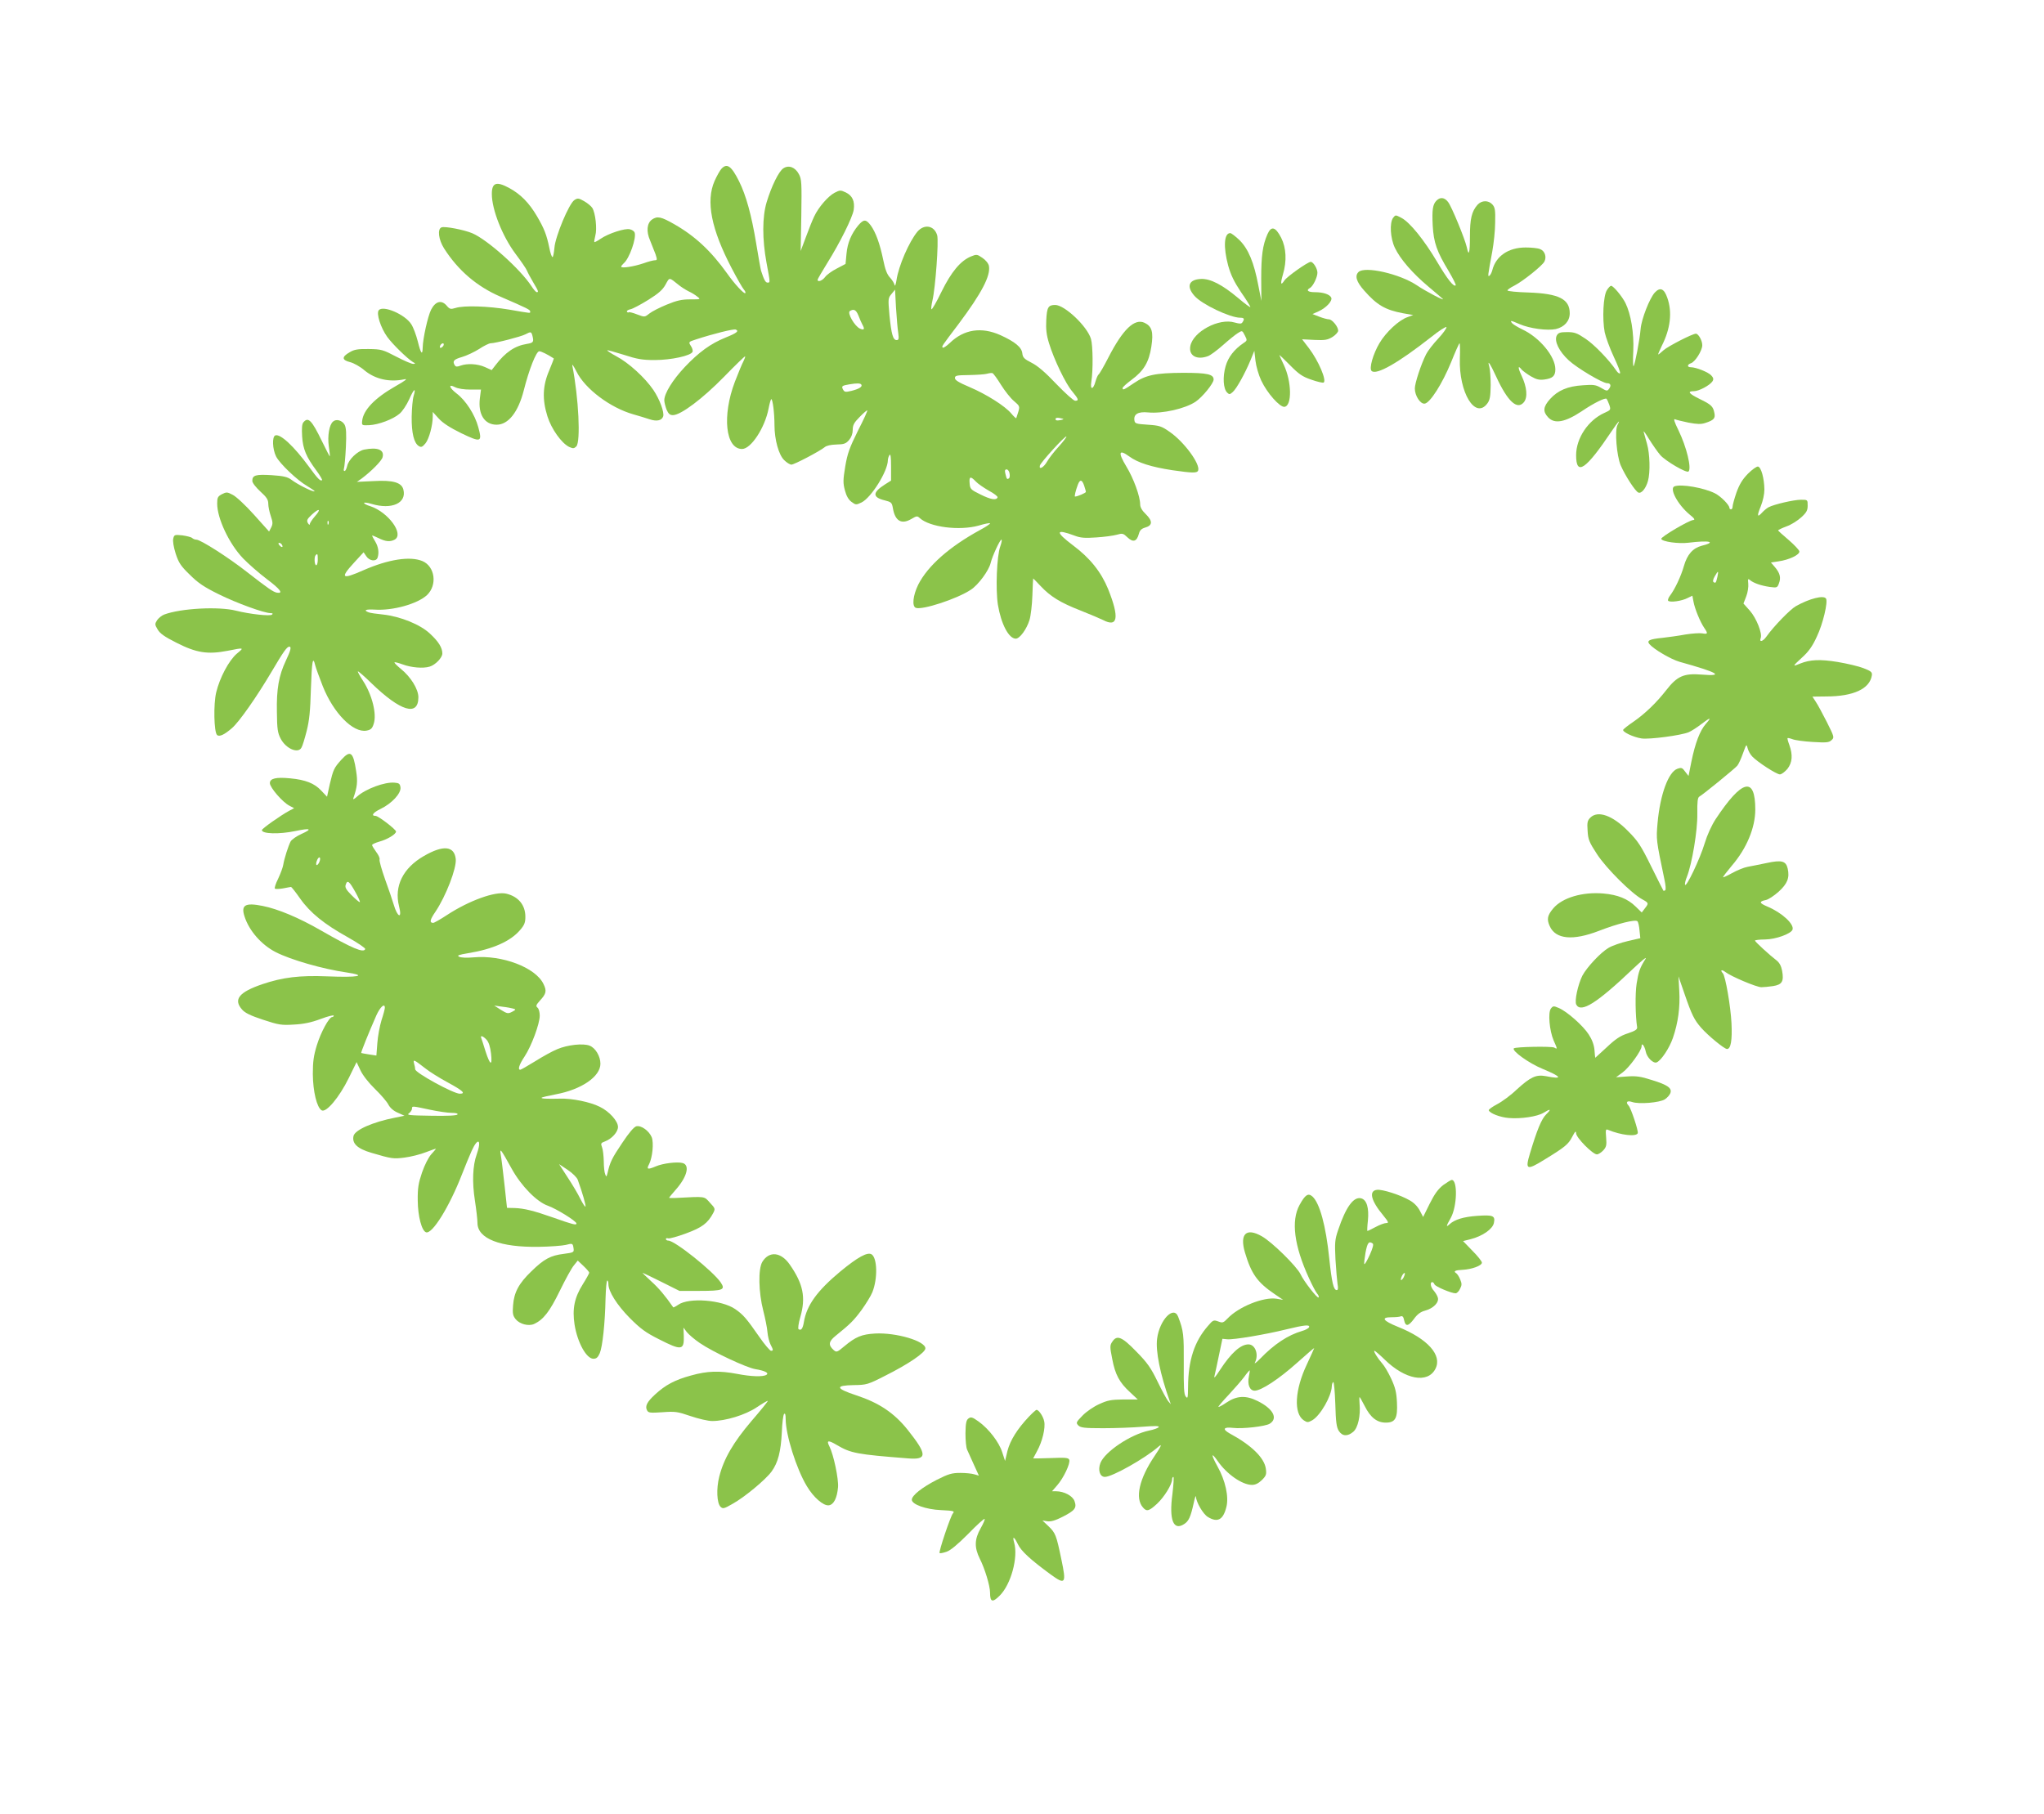 <?xml version="1.0" standalone="no"?>
<!DOCTYPE svg PUBLIC "-//W3C//DTD SVG 20010904//EN"
 "http://www.w3.org/TR/2001/REC-SVG-20010904/DTD/svg10.dtd">
<svg version="1.0" xmlns="http://www.w3.org/2000/svg"
 width="1280pt" height="1136pt" viewBox="0 0 1280 1136"
 preserveAspectRatio="xMidYMid meet">
<g transform="translate(0,1136) scale(0.1,-0.1)"
fill="#8bc34a" stroke="none">
<path d="M4517 10302 c-9 -10 -28 -44 -42 -75 -56 -127 -21 -302 107 -547 33
-63 67 -123 76 -133 8 -9 13 -20 9 -23 -7 -7 -67 57 -114 124 -101 141 -201
234 -331 308 -82 47 -106 52 -139 29 -32 -23 -37 -74 -12 -131 11 -27 26 -66
34 -86 11 -34 11 -38 -4 -38 -9 0 -41 -8 -71 -19 -62 -21 -140 -33 -140 -21 0
4 7 13 16 21 35 29 81 159 68 193 -3 8 -16 17 -30 20 -29 8 -134 -26 -182 -59
-20 -14 -38 -23 -40 -21 -2 2 1 20 6 40 12 42 1 142 -19 174 -7 11 -30 30 -51
42 -35 20 -41 20 -61 7 -34 -22 -120 -229 -125 -299 -3 -32 -8 -58 -12 -58 -5
0 -14 26 -20 58 -17 81 -31 119 -78 199 -49 83 -102 137 -174 176 -80 43 -108
33 -108 -38 0 -98 66 -264 147 -373 36 -48 69 -96 73 -107 4 -11 22 -44 39
-73 34 -57 35 -62 22 -62 -4 0 -20 17 -33 38 -72 109 -275 290 -370 331 -52
22 -172 45 -193 37 -27 -10 -19 -77 16 -132 88 -138 206 -239 355 -303 164
-71 184 -81 184 -91 0 -13 13 -14 -132 11 -132 22 -283 27 -336 10 -30 -9 -36
-8 -56 16 -32 36 -69 26 -96 -26 -21 -41 -52 -182 -53 -238 -1 -52 -12 -38
-31 40 -10 39 -28 88 -41 107 -39 61 -176 120 -203 87 -17 -20 12 -110 53
-167 34 -47 125 -135 160 -157 18 -10 18 -12 3 -12 -10 -1 -58 20 -106 45 -84
44 -94 47 -173 48 -68 1 -91 -3 -119 -20 -51 -29 -50 -49 2 -62 24 -6 65 -29
91 -52 67 -55 156 -75 247 -56 26 6 12 -6 -55 -44 -128 -73 -200 -148 -207
-216 -3 -28 -2 -29 44 -27 59 3 149 37 189 71 18 14 45 55 61 90 30 68 45 79
28 21 -6 -19 -11 -77 -12 -129 -1 -102 14 -165 45 -184 15 -9 22 -6 42 18 22
28 45 112 45 168 l0 28 38 -42 c26 -28 69 -56 140 -91 125 -60 133 -57 107 38
-21 78 -78 167 -135 210 -48 37 -55 63 -10 40 17 -9 55 -15 96 -15 l66 0 -7
-55 c-12 -100 29 -165 105 -165 73 0 135 78 170 215 33 131 78 245 97 245 12
0 51 -19 91 -45 1 -1 -12 -35 -29 -76 -41 -95 -44 -181 -11 -286 25 -80 88
-168 136 -192 25 -11 30 -11 45 3 28 29 15 303 -25 506 -3 14 9 -3 26 -37 54
-109 212 -227 356 -268 32 -9 78 -23 102 -31 45 -15 76 -8 85 18 8 26 -22 107
-61 165 -53 78 -155 171 -233 212 -33 18 -59 35 -56 37 2 2 48 -11 103 -28 83
-27 115 -33 194 -33 102 0 228 27 237 52 3 7 -2 24 -11 37 -15 24 -15 25 32
40 110 36 236 67 249 62 23 -9 7 -22 -63 -50 -94 -38 -168 -92 -256 -185 -76
-81 -128 -165 -128 -208 0 -13 7 -39 14 -58 12 -27 21 -35 40 -35 49 0 186
103 320 240 70 72 130 130 132 128 2 -2 -3 -16 -10 -30 -8 -14 -32 -72 -54
-129 -81 -213 -59 -421 45 -421 56 0 143 133 166 253 6 32 14 59 17 59 9 0 20
-89 20 -163 0 -91 27 -187 61 -219 16 -16 36 -28 45 -28 18 0 179 85 208 109
11 10 39 16 74 17 47 1 59 5 79 28 15 18 23 40 23 64 0 29 8 45 42 79 23 24
45 43 49 43 4 0 -22 -57 -58 -127 -54 -109 -66 -143 -80 -225 -14 -85 -14
-104 -2 -149 9 -35 23 -59 41 -72 27 -20 29 -20 63 -4 60 29 165 196 165 265
0 9 5 24 10 32 7 10 10 -12 10 -72 l0 -88 -38 -24 c-79 -50 -80 -81 -1 -100
40 -10 44 -14 50 -46 13 -82 53 -107 115 -71 34 20 38 21 54 6 63 -57 248 -80
368 -47 39 12 72 18 72 14 0 -4 -28 -23 -62 -41 -194 -106 -328 -225 -388
-343 -33 -68 -40 -135 -15 -145 41 -15 258 56 344 113 47 30 114 121 125 169
10 42 58 145 67 145 5 0 1 -19 -7 -42 -22 -60 -30 -268 -15 -365 20 -121 68
-213 112 -213 25 0 68 59 86 117 8 26 16 95 18 153 2 58 4 106 5 107 0 1 21
-20 46 -47 62 -66 123 -104 251 -154 60 -24 122 -50 140 -59 93 -49 104 14 33
192 -44 108 -113 195 -220 275 -114 86 -111 106 10 61 36 -14 64 -16 135 -11
50 3 107 11 129 17 35 10 40 9 67 -17 35 -33 58 -26 71 23 6 22 16 32 40 39
46 13 47 41 3 84 -23 22 -35 43 -35 61 0 49 -41 163 -87 238 -53 88 -47 110
19 62 53 -39 138 -66 270 -86 125 -18 154 -19 161 -2 15 40 -88 180 -178 242
-51 36 -64 40 -137 45 -74 5 -81 7 -84 27 -6 39 23 56 85 50 90 -9 232 23 298
67 43 29 113 115 113 139 0 33 -40 42 -190 42 -175 -1 -233 -13 -310 -65 -62
-42 -70 -46 -70 -30 0 5 25 28 56 51 76 56 109 110 124 208 14 91 4 127 -42
149 -63 30 -136 -40 -227 -217 -28 -55 -56 -103 -61 -106 -5 -3 -14 -24 -20
-45 -14 -52 -34 -53 -26 -2 12 73 10 227 -2 269 -23 79 -165 213 -224 213 -44
0 -52 -15 -56 -94 -3 -57 1 -93 17 -145 31 -102 105 -256 146 -303 39 -47 43
-58 18 -58 -10 0 -62 47 -118 105 -69 73 -117 114 -155 133 -47 24 -55 33 -58
59 -4 38 -45 72 -137 114 -119 53 -228 37 -317 -49 -21 -20 -41 -33 -44 -29
-8 7 -10 4 99 148 145 194 201 302 190 363 -3 16 -20 37 -41 51 -33 23 -37 23
-71 9 -66 -27 -124 -97 -185 -221 -31 -64 -59 -113 -63 -110 -3 3 0 28 6 54
19 80 40 370 30 409 -18 62 -81 73 -124 23 -52 -63 -118 -214 -131 -304 -4
-27 -10 -41 -12 -30 -2 11 -15 32 -29 47 -18 19 -30 50 -42 110 -21 102 -47
173 -78 216 -30 40 -44 40 -78 1 -44 -53 -68 -111 -74 -178 l-6 -64 -55 -29
c-30 -15 -63 -39 -73 -53 -17 -23 -47 -34 -47 -17 0 4 27 50 59 102 82 131
159 287 167 335 8 55 -8 90 -50 110 -32 15 -36 15 -69 -2 -41 -21 -102 -92
-128 -148 -11 -22 -34 -80 -52 -129 l-33 -88 4 223 c3 202 2 227 -15 258 -23
44 -64 59 -97 37 -29 -18 -75 -113 -105 -212 -28 -93 -28 -232 -1 -379 24
-129 24 -125 6 -125 -12 0 -22 18 -40 74 -3 10 -17 88 -31 174 -29 175 -63
299 -107 387 -48 96 -76 116 -111 77z m-264 -729 c15 -12 42 -29 60 -38 18 -8
42 -23 54 -33 22 -17 21 -17 -45 -17 -53 0 -84 -7 -147 -33 -44 -18 -93 -43
-109 -56 -29 -23 -29 -23 -77 -5 -25 10 -49 16 -52 13 -3 -3 -8 -1 -11 4 -3 5
7 12 22 15 15 3 65 30 112 59 64 40 90 63 108 96 26 47 20 47 85 -5z m1372
-298 c5 -37 3 -45 -10 -45 -23 0 -33 37 -45 156 -9 103 -9 107 13 133 l22 27
6 -113 c4 -63 10 -134 14 -158z m-249 108 c8 -21 19 -46 24 -55 17 -30 12 -38
-15 -26 -33 15 -81 98 -63 110 25 15 39 8 54 -29z m-2042 -125 c10 -40 7 -45
-35 -52 -75 -12 -134 -52 -196 -133 l-24 -31 -42 19 c-47 21 -111 24 -153 9
-21 -8 -29 -8 -36 2 -16 26 -7 37 45 52 28 8 77 31 107 50 30 20 63 36 72 36
30 0 192 42 218 56 34 18 37 17 44 -8z m-556 -60 c-2 -6 -10 -14 -16 -16 -7
-2 -10 2 -6 12 7 18 28 22 22 4z m3491 -249 c24 -38 60 -84 81 -101 35 -30 37
-33 27 -67 -6 -20 -12 -38 -13 -40 -2 -2 -16 11 -31 29 -39 47 -156 121 -262
166 -66 28 -91 43 -91 56 0 16 10 18 88 19 48 1 98 4 112 8 14 4 30 6 35 4 6
-2 30 -35 54 -74z m-875 2 c8 -13 -14 -27 -62 -39 -38 -9 -44 -8 -53 9 -11 21
-6 24 41 32 46 8 69 7 74 -2z m1266 -216 c0 -1 -11 -5 -25 -7 -16 -3 -25 -1
-25 7 0 8 9 10 25 7 14 -2 25 -6 25 -7z m-29 -171 c-29 -31 -62 -74 -74 -95
-21 -37 -52 -54 -45 -25 4 19 159 189 166 182 2 -3 -19 -31 -47 -62z m-309
-169 c3 -14 1 -28 -4 -31 -12 -8 -14 -5 -22 29 -5 20 -3 27 8 27 7 0 16 -11
18 -25z m-211 -51 c13 -14 50 -39 81 -57 32 -17 57 -36 55 -42 -7 -20 -43 -14
-107 18 -61 30 -65 34 -68 70 -4 44 6 46 39 11z m678 -25 c6 -18 11 -35 11
-40 0 -6 -53 -29 -68 -29 -5 0 4 38 18 75 13 34 26 32 39 -6z"/>
<path d="M8996 10104 c-24 -24 -29 -57 -24 -157 6 -107 26 -163 100 -285 27
-46 47 -86 44 -89 -12 -12 -50 35 -117 148 -82 138 -170 246 -222 274 -38 20
-38 20 -53 1 -23 -32 -18 -127 11 -188 33 -70 111 -160 210 -243 44 -37 85
-72 90 -77 17 -17 -108 48 -162 85 -107 72 -327 122 -366 83 -24 -24 -13 -61
36 -116 80 -91 132 -121 243 -142 l64 -11 -35 -13 c-54 -18 -136 -94 -177
-164 -40 -68 -65 -157 -49 -173 29 -29 167 50 372 211 51 41 95 69 97 63 2 -6
-21 -39 -52 -72 -31 -33 -65 -77 -75 -97 -32 -63 -71 -182 -71 -215 0 -46 35
-99 62 -95 34 5 110 125 165 259 26 65 50 119 53 119 3 0 4 -43 2 -95 -7 -213
96 -384 172 -282 16 22 20 43 21 115 0 48 -4 101 -9 117 -14 47 6 18 44 -65
71 -154 131 -210 173 -159 25 31 19 95 -15 167 -24 51 -23 68 2 36 8 -8 33
-27 57 -41 34 -20 53 -24 84 -20 52 7 69 22 69 64 0 80 -98 199 -207 250 -29
14 -57 31 -64 39 -15 19 -9 18 47 -6 64 -28 174 -42 227 -31 54 13 87 50 87
99 0 89 -68 123 -257 130 -73 2 -133 8 -133 13 0 5 19 18 43 30 53 27 173 123
188 150 16 30 3 68 -27 79 -14 6 -54 10 -90 10 -108 0 -187 -54 -209 -143 -4
-15 -12 -30 -18 -34 -11 -7 -11 -5 18 152 9 50 18 131 18 181 2 78 -1 95 -17
113 -25 28 -67 27 -93 -1 -37 -42 -48 -88 -48 -200 0 -105 -7 -128 -20 -65
-12 52 -95 255 -117 282 -22 29 -49 32 -72 9z"/>
<path d="M7937 9893 c-30 -68 -39 -136 -39 -278 l1 -140 -19 97 c-27 143 -62
228 -117 283 -26 25 -52 45 -59 45 -39 0 -44 -87 -13 -203 17 -60 37 -101 80
-166 33 -47 59 -89 59 -94 0 -4 -35 21 -77 57 -99 83 -173 121 -231 119 -77
-3 -95 -46 -42 -106 46 -53 223 -137 287 -137 24 0 28 -7 14 -28 -7 -11 -16
-11 -49 -2 -98 30 -261 -57 -278 -148 -11 -60 41 -89 112 -62 15 6 57 37 93
69 36 32 78 66 93 75 27 17 27 17 43 -14 16 -31 16 -33 -7 -48 -59 -40 -97
-89 -113 -146 -19 -66 -15 -141 10 -165 13 -13 17 -12 35 4 24 21 77 117 111
199 l24 59 7 -62 c4 -35 20 -90 36 -124 37 -79 117 -169 146 -165 48 7 45 159
-5 264 -13 27 -25 54 -27 59 -3 6 26 -21 64 -60 58 -59 80 -74 136 -93 37 -13
71 -21 77 -18 20 13 -32 136 -92 215 l-43 56 78 -4 c66 -3 82 0 113 19 19 12
35 30 35 39 0 25 -38 71 -58 71 -9 0 -36 7 -59 16 l-44 17 38 17 c48 22 87 64
80 85 -9 21 -49 35 -103 35 -44 0 -57 12 -30 27 19 11 46 67 46 95 0 26 -26
68 -42 68 -18 0 -150 -93 -165 -117 -23 -35 -26 -21 -9 38 25 84 21 166 -11
230 -36 69 -62 76 -86 22z"/>
<path d="M10063 9543 c-23 -34 -30 -180 -14 -264 7 -32 32 -101 57 -154 25
-53 43 -99 39 -103 -4 -4 -15 4 -24 18 -43 64 -138 163 -193 199 -52 35 -68
41 -114 41 -44 0 -55 -4 -65 -21 -18 -34 14 -100 75 -156 53 -49 212 -143 240
-143 22 0 27 -15 13 -34 -12 -17 -15 -16 -51 5 -33 19 -47 21 -114 16 -95 -6
-156 -32 -205 -86 -43 -48 -47 -78 -12 -115 40 -43 106 -31 211 39 77 52 147
86 155 77 3 -4 11 -21 17 -38 10 -31 9 -32 -31 -50 -102 -46 -177 -159 -177
-265 0 -133 60 -92 225 154 39 58 55 75 34 35 -18 -34 -5 -192 20 -252 28 -65
92 -164 111 -171 19 -8 47 26 60 73 15 54 12 169 -6 232 -8 30 -18 64 -21 75
-3 11 12 -9 33 -44 22 -35 53 -80 71 -101 32 -37 165 -115 177 -103 20 20 -12
153 -63 258 -26 52 -32 74 -22 69 9 -4 47 -13 85 -21 54 -10 78 -11 105 -2 53
17 64 29 57 62 -8 42 -20 53 -92 88 -69 34 -80 49 -36 49 31 0 100 37 116 62
8 13 6 22 -8 37 -18 20 -95 51 -128 51 -24 0 -23 17 1 25 26 8 71 79 71 113 0
29 -24 72 -40 72 -22 0 -177 -80 -203 -104 -15 -14 -30 -26 -33 -26 -2 0 8 24
22 53 55 108 67 212 35 302 -20 58 -45 68 -78 33 -33 -36 -84 -167 -89 -228
-6 -69 -35 -222 -44 -233 -4 -4 -5 39 -2 95 5 113 -15 231 -49 300 -21 42 -76
108 -90 108 -5 0 -17 -12 -26 -27z"/>
<path d="M1900 8715 c-9 -10 -11 -38 -8 -88 5 -80 26 -129 90 -215 22 -30 37
-56 35 -59 -10 -9 -27 8 -83 85 -93 127 -179 207 -210 195 -21 -8 -18 -86 5
-132 23 -45 133 -150 196 -186 25 -15 45 -29 45 -31 0 -11 -101 38 -145 71
-24 18 -49 24 -124 29 -100 6 -121 0 -121 -36 0 -12 22 -40 50 -66 40 -36 50
-52 50 -77 0 -17 7 -52 16 -78 13 -38 13 -49 2 -71 l-13 -25 -95 106 c-52 58
-112 114 -133 124 -34 18 -39 18 -67 4 -26 -14 -30 -21 -30 -59 0 -93 75 -252
162 -343 33 -34 100 -93 149 -130 84 -63 106 -92 63 -85 -24 5 -53 25 -188
130 -116 91 -290 202 -316 202 -9 0 -21 5 -26 10 -6 6 -34 13 -62 17 -49 5
-51 4 -57 -20 -4 -16 2 -52 15 -94 19 -58 32 -78 89 -133 52 -52 90 -77 181
-122 111 -55 284 -118 324 -118 13 0 16 -3 10 -9 -11 -12 -141 3 -225 24 -108
28 -348 15 -451 -24 -15 -6 -34 -21 -44 -35 -15 -24 -15 -28 3 -58 14 -25 43
-46 119 -84 124 -63 194 -74 319 -50 106 21 105 21 58 -18 -50 -43 -107 -151
-129 -242 -18 -75 -14 -248 5 -267 14 -14 47 2 94 43 45 39 155 196 249 355
73 124 95 155 110 155 14 0 9 -23 -22 -88 -44 -93 -59 -178 -56 -322 1 -107 5
-131 24 -167 33 -63 110 -95 130 -55 6 9 20 55 32 102 17 67 23 124 27 267 6
172 12 209 27 146 4 -16 25 -74 47 -130 67 -169 190 -294 274 -279 27 5 36 13
45 42 21 61 -10 184 -68 272 -19 29 -33 55 -31 57 3 2 41 -31 85 -74 183 -177
294 -210 294 -88 0 51 -48 128 -110 178 -22 18 -40 36 -40 40 0 4 23 -2 51
-12 53 -20 129 -27 170 -14 36 11 79 56 79 82 0 36 -23 74 -77 124 -61 58
-186 108 -293 120 -41 4 -83 10 -92 14 -34 13 -18 20 37 17 115 -8 270 36 329
91 66 63 50 180 -29 213 -77 32 -213 11 -368 -57 -138 -61 -150 -51 -58 49
l58 63 17 -25 c19 -29 60 -35 70 -10 11 30 6 69 -14 102 -11 18 -20 35 -20 37
0 3 18 -4 40 -15 44 -22 72 -25 101 -10 62 34 -40 173 -153 210 -21 6 -38 15
-38 20 0 4 21 2 47 -6 126 -38 221 5 199 90 -11 44 -65 60 -185 53 l-106 -5
30 21 c60 45 126 111 131 134 12 46 -31 64 -116 47 -42 -9 -98 -63 -106 -103
-4 -17 -11 -31 -16 -31 -6 0 -7 7 -4 16 3 9 9 69 12 133 4 86 2 122 -8 141
-15 27 -52 38 -72 20 -24 -19 -36 -90 -27 -155 5 -33 8 -61 6 -63 -1 -1 -23
42 -49 95 -64 132 -86 154 -116 118z m71 -590 c-17 -20 -31 -41 -31 -48 0 -7
-6 -3 -12 7 -9 17 -5 25 26 54 47 43 59 34 17 -13z m86 -47 c-3 -8 -6 -5 -6 6
-1 11 2 17 5 13 3 -3 4 -12 1 -19z m-292 -129 c11 -17 -1 -21 -15 -4 -8 9 -8
15 -2 15 6 0 14 -5 17 -11z m225 -94 c0 -19 -4 -35 -10 -35 -11 0 -14 53 -3
63 11 12 13 8 13 -28z"/>
<path d="M10946 8393 c-35 -36 -53 -66 -72 -118 -13 -38 -24 -78 -24 -87 0
-10 -4 -18 -10 -18 -5 0 -10 4 -10 9 0 18 -53 72 -90 91 -69 35 -212 60 -254
44 -34 -13 20 -114 94 -176 31 -25 37 -34 23 -35 -27 -2 -203 -106 -200 -118
6 -18 109 -32 172 -24 129 16 178 5 82 -19 -56 -15 -91 -54 -112 -127 -18 -64
-57 -146 -86 -184 -10 -13 -16 -28 -13 -33 9 -13 86 -3 123 17 l29 14 7 -37
c8 -45 42 -127 67 -164 25 -36 23 -41 -11 -35 -15 3 -64 0 -107 -7 -43 -8
-108 -17 -144 -21 -81 -8 -99 -17 -81 -39 28 -33 134 -95 189 -111 241 -67
284 -92 138 -80 -111 9 -153 -9 -222 -98 -60 -77 -132 -147 -206 -198 -31 -21
-59 -43 -63 -49 -8 -13 62 -47 115 -55 50 -7 246 19 295 39 16 7 51 29 78 50
59 45 68 46 29 2 -37 -43 -66 -119 -90 -236 l-18 -90 -21 27 c-18 25 -23 27
-49 18 -56 -20 -108 -161 -124 -340 -9 -104 -9 -104 43 -353 8 -36 10 -65 5
-68 -5 -3 -10 -4 -11 -3 -2 2 -36 71 -77 153 -64 130 -83 159 -145 221 -96 98
-189 131 -236 84 -18 -18 -21 -30 -17 -83 3 -54 10 -71 59 -146 58 -89 217
-247 284 -283 40 -22 41 -24 15 -57 l-19 -25 -38 37 c-50 49 -112 74 -203 82
-130 11 -256 -26 -313 -93 -37 -44 -42 -68 -22 -112 37 -82 145 -92 308 -29
119 46 228 73 241 60 5 -5 11 -31 13 -57 l5 -49 -78 -18 c-44 -10 -98 -29
-120 -42 -49 -28 -137 -122 -165 -175 -28 -57 -50 -158 -38 -181 29 -54 129 9
353 222 55 52 91 82 81 65 -36 -57 -44 -80 -56 -155 -10 -63 -8 -204 3 -273 2
-14 -10 -23 -58 -39 -47 -15 -77 -35 -132 -87 -40 -36 -72 -66 -72 -66 -1 0
-3 22 -5 49 -3 32 -15 65 -36 97 -35 55 -137 145 -188 166 -32 14 -36 13 -49
-4 -19 -25 -9 -138 17 -199 25 -56 25 -57 4 -45 -18 9 -243 5 -253 -5 -14 -15
94 -93 179 -128 123 -51 131 -68 21 -46 -61 11 -95 -5 -181 -83 -37 -36 -93
-77 -124 -93 -30 -16 -54 -33 -52 -38 6 -19 73 -44 124 -48 77 -7 180 9 218
32 46 28 52 25 17 -10 -29 -29 -57 -97 -101 -244 -31 -103 -21 -108 89 -40
131 80 151 97 175 143 19 36 24 41 25 23 0 -27 104 -132 130 -132 9 0 27 11
40 25 19 21 22 32 18 80 -4 48 -3 55 11 49 82 -34 178 -45 187 -21 5 14 -42
155 -57 172 -21 22 -10 34 22 23 42 -15 174 -4 205 17 14 9 29 26 34 38 12 32
-16 52 -117 83 -68 22 -97 26 -154 22 l-69 -5 41 30 c42 31 119 137 119 164 0
27 19 2 26 -33 7 -37 47 -76 68 -68 28 11 80 89 102 153 33 96 46 193 40 296
l-5 90 38 -110 c45 -131 61 -163 104 -212 43 -49 145 -133 162 -133 24 0 33
55 28 161 -5 105 -38 296 -54 313 -19 21 -8 26 16 8 34 -27 195 -95 225 -95
14 0 47 3 73 7 57 9 69 29 57 96 -6 31 -17 51 -35 65 -42 32 -135 117 -135
124 0 3 28 7 63 7 68 1 161 35 172 61 13 34 -66 107 -157 145 -52 22 -54 32
-10 41 16 3 52 27 80 52 55 50 70 87 57 145 -11 48 -38 55 -131 35 -44 -9 -97
-20 -120 -24 -23 -4 -66 -22 -97 -39 -32 -18 -57 -29 -57 -26 0 4 25 36 55 72
93 108 147 238 147 352 0 210 -83 189 -248 -60 -26 -40 -53 -99 -69 -152 -28
-94 -116 -280 -123 -259 -2 6 3 29 12 50 32 82 67 291 65 394 -1 77 2 102 13
108 22 12 222 175 237 193 8 9 24 44 36 78 21 58 22 60 29 32 4 -16 17 -40 29
-52 33 -35 152 -112 173 -112 11 0 31 16 47 34 31 40 35 87 12 151 -8 21 -13
41 -11 42 2 2 16 -1 32 -7 15 -6 72 -14 126 -17 84 -5 101 -4 117 11 19 17 18
20 -29 114 -27 53 -58 111 -70 128 l-20 31 85 1 c172 0 274 48 287 132 3 20
-5 27 -52 45 -30 12 -103 29 -162 39 -111 18 -173 15 -235 -10 -50 -21 -49
-18 11 37 42 38 66 71 94 133 37 77 70 215 57 237 -15 23 -104 0 -188 -47 -36
-20 -139 -126 -186 -192 -22 -31 -46 -36 -35 -8 11 29 -27 124 -67 170 l-41
46 17 44 c10 25 15 61 13 80 -3 31 -2 34 12 22 22 -18 68 -34 122 -42 46 -6
48 -5 58 22 14 36 7 64 -25 102 l-25 29 46 7 c67 9 136 42 132 63 -2 9 -32 41
-68 72 -36 30 -65 57 -65 59 0 3 23 14 52 25 29 10 70 36 93 57 33 30 40 44
40 73 0 37 0 37 -42 37 -45 0 -169 -29 -203 -47 -11 -6 -29 -21 -39 -32 -32
-35 -35 -24 -10 37 14 35 23 76 23 107 -1 69 -20 139 -40 143 -9 1 -37 -19
-63 -45z m-191 -645 c-9 -39 -11 -42 -24 -34 -6 4 -4 17 7 36 22 38 25 38 17
-2z"/>
<path d="M2137 6601 c-46 -51 -50 -61 -72 -153 l-17 -78 -37 39 c-42 45 -98
67 -192 76 -90 9 -129 0 -129 -30 0 -27 79 -119 122 -141 l30 -16 -31 -16
c-55 -30 -171 -112 -171 -121 0 -24 108 -27 209 -6 96 20 110 14 39 -18 -31
-14 -61 -35 -68 -47 -15 -29 -40 -108 -46 -145 -2 -16 -17 -56 -32 -88 -16
-32 -25 -60 -20 -63 5 -3 28 -2 51 2 23 5 45 8 49 9 4 0 29 -32 57 -72 63 -90
153 -162 299 -243 62 -35 111 -68 109 -74 -9 -26 -79 3 -278 117 -137 79 -268
134 -364 153 -109 22 -137 6 -114 -65 29 -91 106 -178 195 -224 96 -49 295
-106 447 -128 132 -20 70 -32 -123 -24 -173 7 -280 -6 -407 -49 -147 -50 -183
-96 -127 -159 18 -21 53 -38 132 -64 97 -32 115 -35 192 -30 61 3 109 13 168
35 45 17 82 26 82 21 0 -5 -5 -9 -10 -9 -19 0 -71 -95 -96 -177 -20 -65 -25
-103 -25 -180 1 -109 25 -209 55 -227 28 -17 110 80 170 202 l49 100 24 -51
c15 -32 50 -77 91 -117 37 -36 75 -80 84 -98 11 -21 33 -40 59 -51 l42 -19
-59 -12 c-138 -27 -250 -76 -260 -114 -11 -47 23 -80 111 -106 129 -38 138
-39 209 -30 39 5 99 20 134 34 34 13 62 23 62 21 0 -1 -13 -17 -29 -34 -17
-19 -41 -65 -58 -114 -23 -68 -28 -98 -27 -177 1 -98 25 -189 52 -198 39 -13
146 160 225 363 19 50 47 116 61 148 40 88 64 69 31 -24 -25 -69 -29 -173 -11
-288 9 -58 16 -121 16 -140 0 -99 142 -154 385 -150 71 1 147 7 168 12 43 11
44 11 49 -23 3 -23 0 -25 -61 -33 -83 -10 -124 -32 -203 -109 -79 -76 -109
-132 -115 -213 -4 -51 -2 -64 16 -87 25 -31 81 -46 116 -30 58 27 97 77 160
206 35 72 75 145 89 161 l24 30 36 -34 c20 -19 36 -38 36 -42 0 -4 -18 -37
-40 -72 -53 -84 -67 -154 -52 -253 18 -112 74 -214 118 -214 19 0 28 8 40 35
17 41 33 187 36 342 2 62 6 113 11 113 4 0 7 -10 7 -23 0 -45 53 -130 134
-212 67 -67 99 -91 183 -133 141 -72 158 -70 155 22 l-2 51 21 -28 c12 -15 48
-46 82 -69 82 -56 292 -154 347 -163 60 -10 88 -24 69 -36 -21 -13 -95 -11
-182 6 -111 21 -188 19 -290 -10 -100 -27 -160 -59 -225 -119 -50 -46 -64 -73
-50 -99 8 -16 19 -17 96 -12 80 6 94 4 176 -24 50 -17 110 -31 136 -31 83 0
208 38 279 86 36 24 67 42 69 40 2 -2 -44 -59 -102 -126 -114 -134 -174 -237
-202 -349 -19 -75 -15 -165 8 -188 15 -14 21 -13 75 18 76 42 208 152 245 203
40 55 58 124 64 246 2 58 9 109 14 114 7 7 10 -5 10 -31 0 -99 67 -312 132
-420 42 -71 104 -125 138 -121 31 4 52 45 58 114 4 52 -28 204 -54 255 -20 39
-8 41 46 9 88 -52 126 -59 446 -84 122 -10 122 23 -2 179 -85 106 -179 169
-322 216 -130 43 -135 62 -15 64 79 1 87 3 195 58 148 74 253 146 253 172 0
46 -183 100 -315 93 -84 -5 -121 -20 -193 -80 -45 -38 -49 -39 -67 -23 -34 31
-31 53 12 88 94 76 114 96 163 162 28 39 59 89 68 112 34 85 31 214 -5 237
-26 16 -87 -18 -194 -106 -148 -123 -213 -214 -230 -319 -7 -41 -17 -54 -33
-44 -5 3 -1 36 11 77 35 122 18 206 -65 326 -55 81 -130 89 -173 19 -27 -45
-24 -191 6 -307 12 -47 24 -106 26 -133 2 -26 11 -61 19 -77 18 -35 19 -40 3
-40 -7 1 -40 39 -73 87 -82 118 -101 139 -151 174 -84 58 -291 74 -357 27 -16
-11 -30 -18 -31 -16 -50 72 -89 119 -139 164 -34 31 -57 54 -52 52 6 -2 60
-28 120 -58 l110 -55 127 0 c145 0 162 7 132 52 -48 71 -288 263 -329 263 -8
0 -15 4 -15 10 0 5 6 7 14 4 7 -3 58 11 112 31 101 37 136 64 170 127 14 27
13 30 -20 65 -38 42 -24 40 -214 30 -23 -1 -42 0 -42 1 0 2 19 25 41 50 72 81
91 156 43 168 -34 9 -123 -2 -167 -21 -52 -22 -60 -19 -42 14 21 42 30 134 16
169 -17 40 -66 75 -96 68 -15 -4 -46 -40 -89 -105 -64 -95 -76 -120 -91 -186
-7 -27 -8 -28 -15 -10 -5 11 -9 48 -9 82 -1 34 -5 73 -11 88 -9 23 -7 27 18
36 43 16 82 59 82 91 0 36 -54 97 -114 126 -59 30 -176 54 -251 51 -80 -2
-119 0 -113 6 2 3 42 12 88 21 161 30 280 111 280 192 0 46 -31 99 -68 113
-40 16 -139 5 -202 -22 -30 -12 -93 -47 -139 -76 -47 -29 -89 -53 -93 -53 -17
0 -7 32 27 83 43 65 95 205 95 256 0 21 -6 44 -14 50 -12 10 -9 17 15 44 40
43 44 61 22 105 -50 103 -259 182 -437 166 -44 -4 -81 -2 -91 4 -15 8 -3 12
56 22 154 25 265 74 325 144 28 32 34 48 34 84 0 74 -44 127 -120 145 -68 16
-232 -43 -371 -134 -41 -27 -80 -49 -86 -49 -25 0 -21 19 14 70 65 97 133 272
127 330 -9 82 -78 89 -199 19 -131 -75 -188 -189 -156 -315 21 -82 -10 -71
-34 12 -8 27 -32 98 -54 158 -21 60 -37 115 -34 123 3 7 -7 29 -21 47 -14 19
-26 39 -26 43 0 5 19 14 43 21 52 14 107 47 107 64 -1 14 -111 98 -128 98 -31
0 -16 21 32 44 70 34 128 97 124 134 -3 23 -9 28 -37 30 -61 6 -182 -39 -235
-87 -20 -18 -27 -21 -23 -9 24 68 28 103 17 170 -18 120 -36 132 -93 69z
m-134 -631 c-6 -22 -23 -38 -23 -21 0 17 12 41 20 41 5 0 6 -9 3 -20z m223
-198 c19 -34 31 -62 27 -62 -5 0 -28 20 -52 44 -34 34 -42 49 -36 65 10 32 22
23 61 -47z m184 -724 c0 -7 -9 -42 -21 -78 -11 -36 -23 -100 -26 -143 l-6 -78
-46 7 c-25 4 -47 8 -49 9 -3 3 49 132 95 236 24 53 53 79 53 47z m804 -5 c18
-5 17 -7 -7 -20 -25 -13 -31 -12 -70 12 l-42 27 50 -7 c28 -3 59 -9 69 -12z
m-167 -195 c14 -16 23 -44 28 -87 9 -81 -6 -74 -35 16 -11 38 -24 74 -26 81
-9 20 11 14 33 -10z m-384 -179 c26 -21 90 -61 142 -89 94 -51 114 -70 74 -70
-39 0 -279 131 -279 153 0 7 -3 23 -7 36 -7 28 -2 26 70 -30z m28 -259 c52
-11 113 -20 137 -20 27 0 41 -4 37 -10 -4 -7 -65 -10 -165 -8 -138 2 -156 4
-139 15 10 8 19 21 19 29 0 18 -1 18 111 -6z m514 -371 c60 -108 157 -207 227
-231 51 -18 178 -96 178 -111 0 -12 -24 -6 -145 37 -123 43 -182 58 -243 60
l-47 1 -16 147 c-9 81 -19 164 -23 185 -8 48 0 37 69 -88z m413 -68 c30 -83
53 -164 48 -168 -2 -3 -17 19 -32 49 -14 29 -50 90 -80 135 l-53 82 54 -36
c30 -20 58 -48 63 -62z"/>
<path d="M9038 3938 c-32 -25 -54 -55 -85 -117 l-41 -83 -21 40 c-13 25 -36
49 -63 64 -58 34 -171 70 -205 66 -53 -6 -38 -68 39 -160 34 -42 36 -48 19
-48 -11 0 -41 -11 -67 -25 -26 -14 -49 -25 -51 -25 -2 0 -1 29 3 64 8 81 -7
132 -43 141 -47 11 -95 -55 -143 -198 -21 -61 -22 -80 -17 -185 4 -64 10 -134
13 -154 5 -26 3 -38 -5 -38 -20 0 -31 48 -47 199 -21 205 -60 346 -105 387
-27 24 -46 11 -81 -53 -54 -99 -34 -255 59 -458 20 -44 43 -88 52 -98 8 -9 12
-20 8 -23 -7 -8 -93 102 -113 146 -24 49 -178 201 -242 237 -98 56 -140 15
-106 -101 40 -134 77 -187 186 -261 l53 -36 -42 7 c-81 12 -236 -50 -306 -124
-26 -27 -31 -29 -59 -18 -28 10 -32 9 -64 -29 -84 -96 -123 -214 -124 -380 -1
-71 -2 -78 -15 -61 -11 14 -13 58 -12 205 1 182 -1 205 -35 294 -28 73 -117
-20 -132 -138 -10 -76 19 -222 79 -390 l7 -20 -17 20 c-9 11 -39 66 -66 122
-42 86 -63 117 -133 188 -91 94 -122 106 -151 61 -15 -22 -15 -32 0 -107 18
-97 45 -148 112 -209 l48 -45 -90 0 c-77 -1 -99 -5 -151 -29 -34 -15 -81 -47
-105 -72 -41 -42 -42 -45 -26 -62 15 -14 38 -17 155 -17 75 0 186 4 246 9 78
6 107 6 102 -2 -3 -6 -31 -16 -61 -22 -115 -24 -276 -132 -304 -203 -17 -45
-3 -87 28 -87 46 0 250 115 334 188 27 24 20 6 -22 -56 -97 -143 -125 -266
-73 -324 23 -27 38 -22 88 24 44 41 94 121 94 153 0 8 4 15 8 15 4 0 1 -48 -6
-107 -22 -163 6 -233 74 -188 28 18 40 44 59 130 7 33 13 52 14 42 2 -36 45
-110 75 -128 61 -37 96 -18 116 63 16 63 -6 165 -56 254 -41 74 -41 94 1 34
57 -83 154 -150 215 -150 22 0 41 10 62 30 27 27 30 36 25 71 -9 68 -89 147
-226 221 -48 27 -40 42 20 35 60 -7 202 9 230 26 54 33 22 94 -75 142 -74 37
-131 34 -195 -9 -28 -19 -51 -31 -51 -27 0 4 29 38 65 76 36 39 80 89 97 112
17 24 33 42 34 40 1 -1 -1 -18 -5 -37 -11 -51 5 -90 36 -90 41 0 152 73 266
175 59 53 107 94 107 92 0 -2 -21 -48 -46 -102 -76 -160 -84 -308 -19 -351 22
-14 26 -14 53 1 51 30 120 151 122 212 0 12 4 24 9 27 5 3 10 -58 13 -137 3
-115 8 -147 22 -169 22 -34 55 -36 91 -5 29 25 46 101 39 175 -2 23 -2 42 0
42 2 0 16 -25 32 -56 36 -72 77 -104 132 -104 60 0 75 27 70 127 -3 62 -10 92
-36 148 -18 39 -43 81 -56 95 -29 33 -58 80 -49 80 4 0 32 -24 63 -54 129
-127 271 -153 319 -59 44 85 -48 188 -235 263 -94 38 -109 60 -40 60 24 0 51
2 59 6 10 3 16 -4 20 -25 9 -41 26 -39 62 9 20 28 41 44 68 51 53 14 90 52 81
82 -3 12 -15 31 -25 43 -20 21 -26 54 -10 54 5 0 11 -6 14 -14 6 -14 105 -56
132 -56 8 0 21 12 28 28 12 23 12 32 1 59 -7 17 -18 34 -24 38 -21 13 -8 20
39 22 58 3 121 26 121 45 0 8 -26 41 -59 74 l-59 61 48 12 c74 19 137 63 145
101 10 46 -5 52 -104 45 -86 -6 -141 -23 -173 -52 -24 -22 -23 -14 7 39 40 72
44 238 6 238 -5 0 -29 -15 -53 -32z m-442 -366 c7 -5 1 -28 -18 -71 -16 -35
-31 -61 -34 -58 -3 2 1 34 7 71 12 63 21 75 45 58z m194 -212 c-6 -12 -14 -19
-17 -17 -2 3 1 15 7 27 6 12 14 19 17 17 2 -3 -1 -15 -7 -27z m-592 -312 c-3
-7 -22 -18 -44 -24 -89 -26 -174 -82 -263 -174 -24 -25 -39 -35 -32 -23 25 49
2 113 -41 113 -49 0 -109 -54 -178 -160 -31 -48 -40 -57 -34 -35 4 17 17 75
28 130 l21 100 30 -3 c39 -4 241 30 370 62 115 28 148 31 143 14z"/>
<path d="M6444 2488 c-73 -77 -118 -149 -135 -215 l-15 -63 -18 55 c-20 63
-84 146 -148 192 -39 28 -48 30 -63 19 -14 -10 -18 -29 -19 -93 0 -44 4 -91
11 -104 6 -13 25 -55 42 -93 l31 -68 -28 8 c-15 5 -55 9 -88 9 -53 0 -74 -6
-149 -44 -91 -47 -155 -97 -155 -124 0 -29 88 -61 183 -65 80 -4 87 -6 74 -21
-15 -18 -90 -241 -83 -248 2 -3 22 1 43 8 26 9 69 45 136 112 53 55 100 97
103 94 3 -3 -8 -29 -25 -59 -39 -69 -40 -120 -5 -191 31 -61 64 -169 64 -212
0 -59 15 -64 60 -19 71 70 117 240 91 332 -13 45 0 39 24 -11 20 -42 80 -97
206 -189 91 -66 98 -57 65 98 -31 149 -36 163 -81 206 l-37 35 31 -5 c23 -3
50 5 97 29 76 39 88 55 73 97 -11 33 -66 62 -115 62 l-26 0 32 37 c40 45 84
138 76 160 -5 13 -23 15 -116 11 -61 -2 -110 -3 -110 -2 0 1 11 21 24 45 33
59 54 146 45 187 -6 31 -34 72 -48 72 -4 0 -25 -19 -47 -42z"/>
</g>
</svg>
